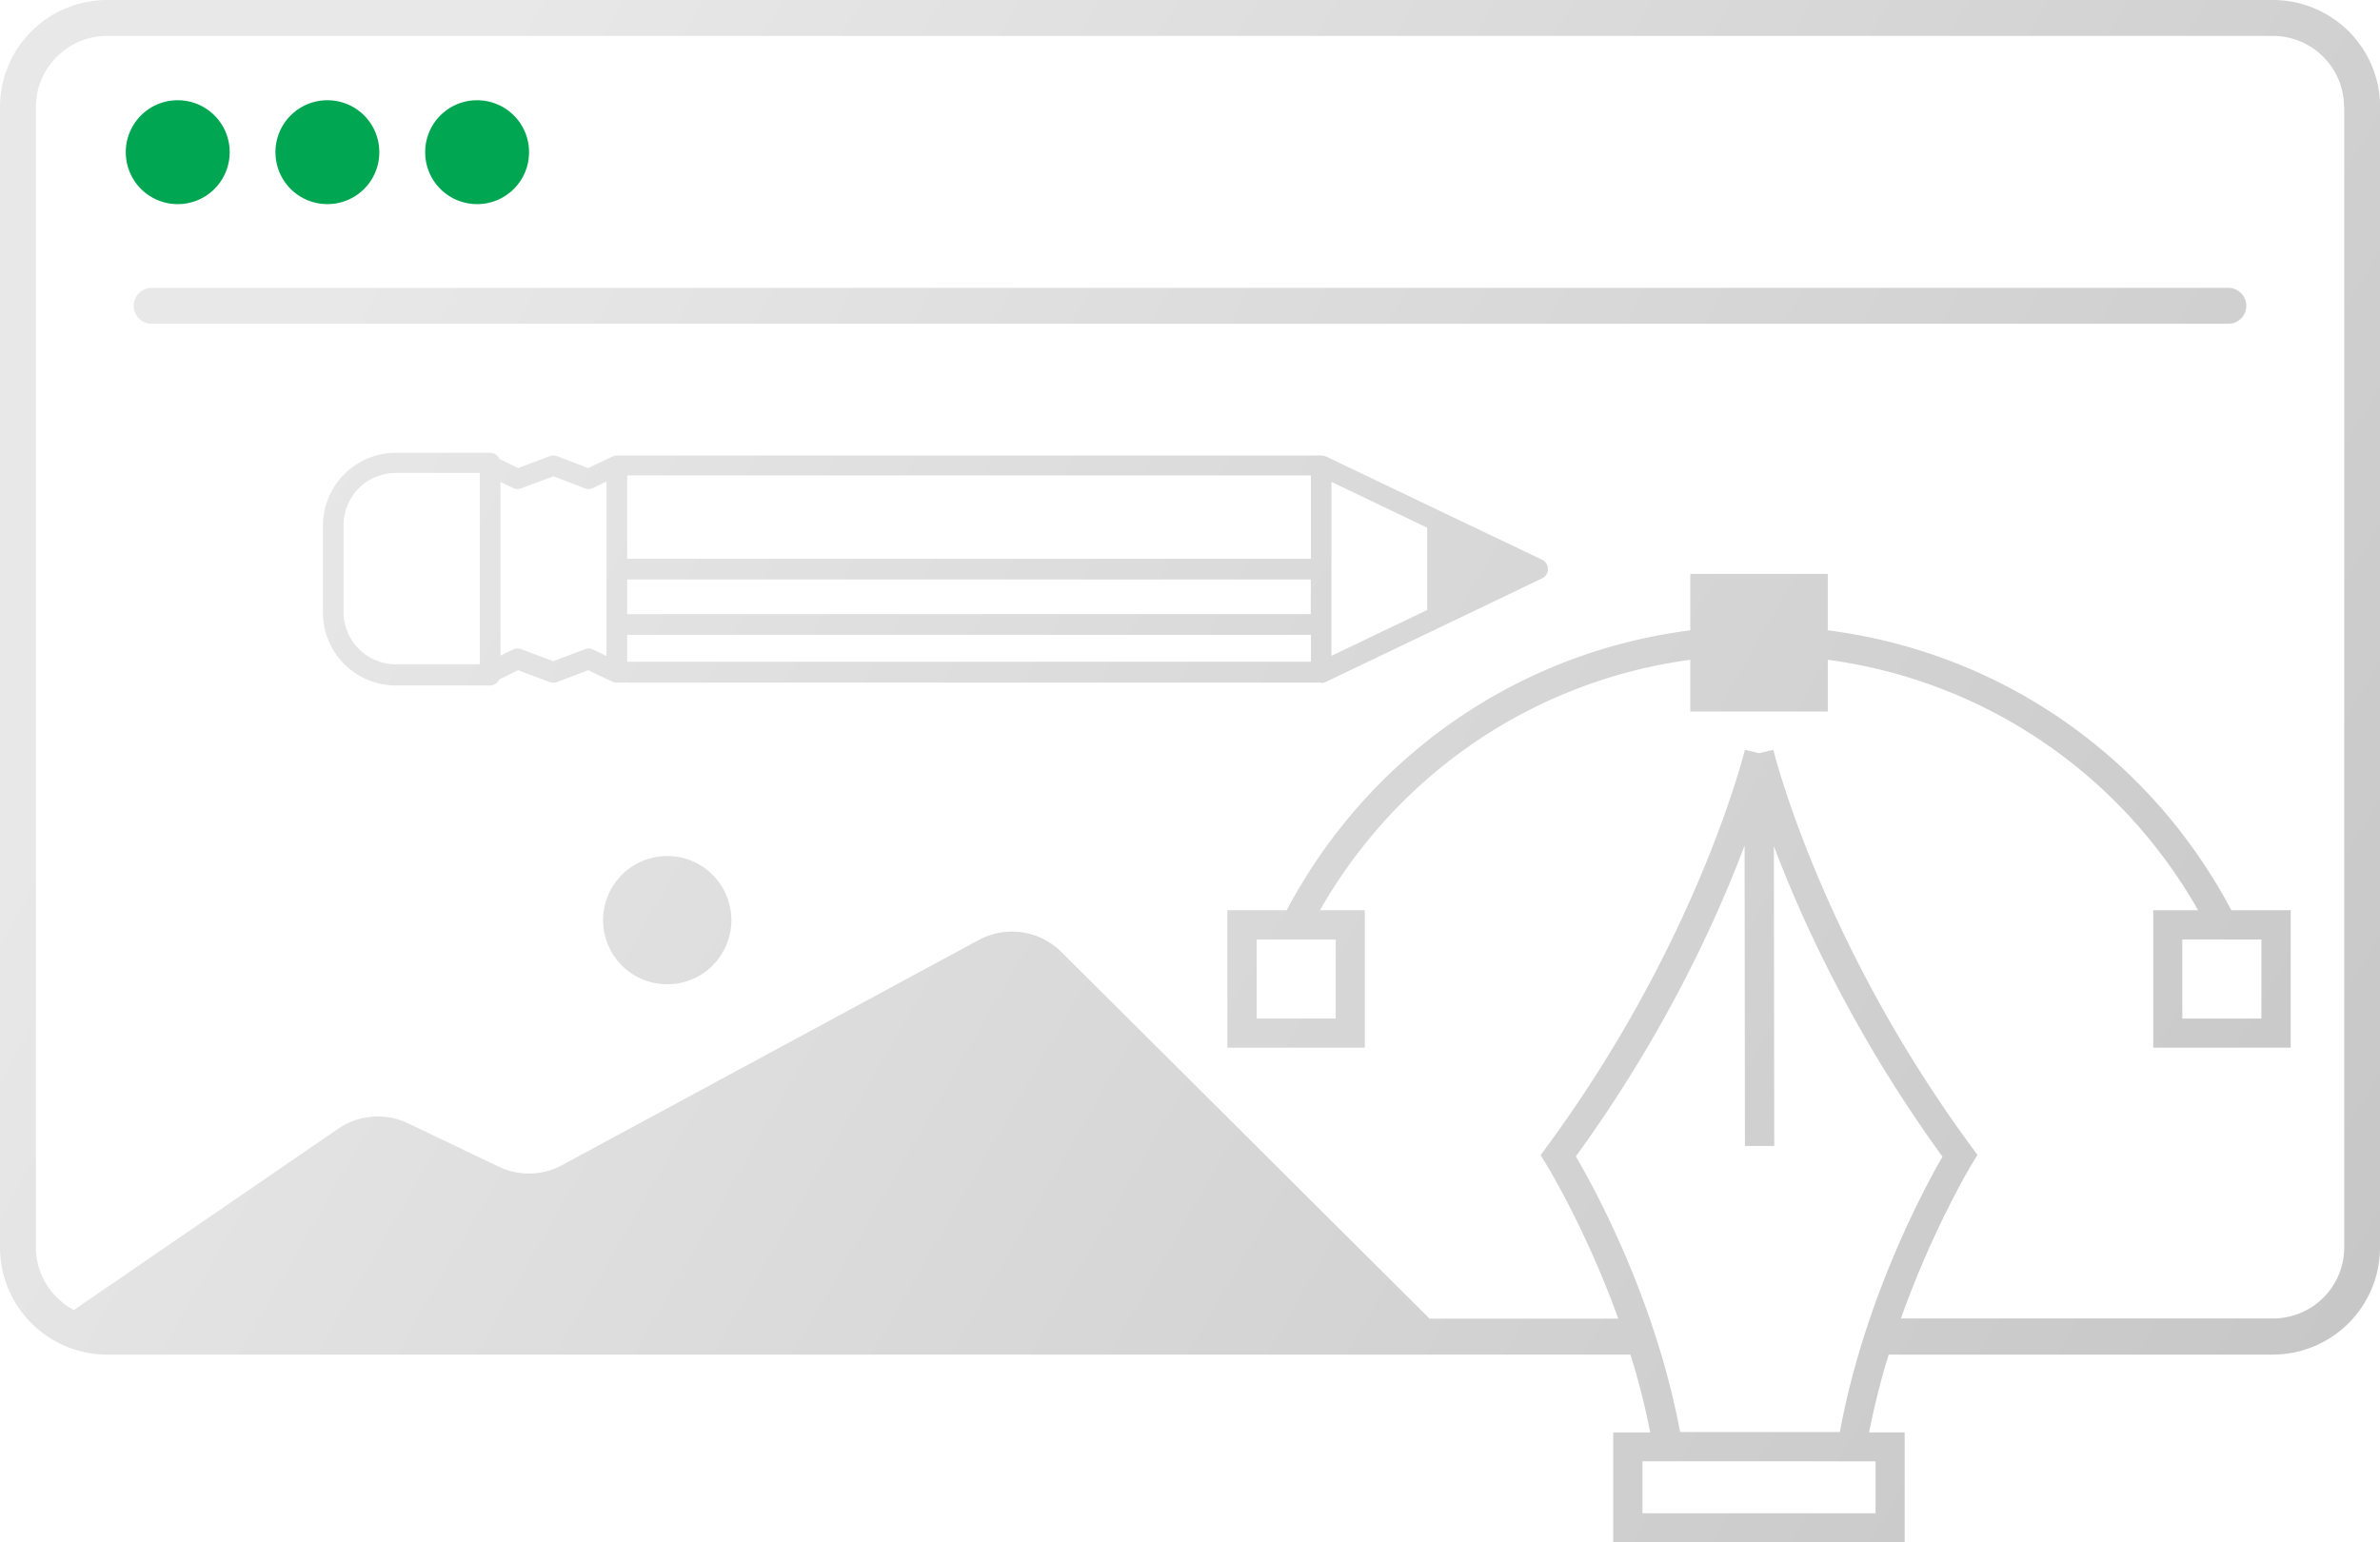<svg width="108" height="70" fill="none" xmlns="http://www.w3.org/2000/svg"><g clip-path="url(#a)"><path d="M10.422 6.907a2.353 2.353 0 0 1-2.357 2.357 2.353 2.353 0 0 1-2.357-2.357A2.353 2.353 0 0 1 8.065 4.55a2.353 2.353 0 0 1 2.357 2.357Zm4.436-2.357A2.353 2.353 0 0 0 12.5 6.907a2.353 2.353 0 0 0 2.357 2.357 2.353 2.353 0 0 0 2.356-2.357 2.353 2.353 0 0 0-2.356-2.357Zm6.793 0a2.353 2.353 0 0 0-2.357 2.357 2.353 2.353 0 0 0 2.357 2.357 2.353 2.353 0 0 0 2.356-2.357 2.353 2.353 0 0 0-2.356-2.357Z" fill="#00A651"/><path d="M101.117 14.695H6.883a.818.818 0 0 1-.816-.816c0-.448.367-.815.816-.815h94.234c.449 0 .816.367.816.815a.818.818 0 0 1-.816.816Zm.139 26.617h2.691v6.238h-6.238v-6.238h2.038c-3.563-6.263-9.752-10.422-16.806-11.368v2.349h-6.239v-2.349c-7.053.954-13.234 5.113-16.806 11.368h2.038v6.238h-6.238v-6.238h2.691c3.735-7.046 10.536-11.71 18.316-12.705v-2.56h6.238v2.56c7.78.995 14.58 5.66 18.315 12.705ZM60.613 42.64h-3.588v3.588h3.588v-3.588Zm42.005 0H99.03v3.588h3.588v-3.588ZM59.953 30.98H27.987a.526.526 0 0 1-.196-.041l-1.1-.522-1.412.538a.473.473 0 0 1-.334 0l-1.435-.538-.848.416a.467.467 0 0 1-.424.277h-4.282a3.31 3.31 0 0 1-3.302-3.302v-3.956a3.31 3.31 0 0 1 3.302-3.302h4.282c.187 0 .35.114.424.277l.848.416 1.435-.538a.472.472 0 0 1 .334 0l1.411.538 1.101-.522h.008a.387.387 0 0 1 .196-.049h31.958a.56.56 0 0 1 .196.041h.016l5.284 2.528 4.526 2.16c.163.082.269.246.269.425 0 .18-.106.343-.27.424l-4.525 2.17-5.284 2.527h-.008a.387.387 0 0 1-.196.049l-.008-.016Zm.465-1.215 4.346-2.08V23.95l-4.346-2.08v7.903-.008Zm-38.645-8.302h-3.817a2.367 2.367 0 0 0-2.364 2.365v3.955a2.367 2.367 0 0 0 2.364 2.365h3.817v-8.693.008Zm5.749.392-.612.293a.478.478 0 0 1-.367.017l-1.435-.547-1.46.547a.443.443 0 0 1-.366-.017l-.571-.277v7.886l.57-.278a.444.444 0 0 1 .367-.016l1.46.546 1.435-.546a.443.443 0 0 1 .367.016l.612.294v-7.918Zm.938 6.018h31.02v-1.574H28.46v1.574Zm31.028.938H28.46v1.223h31.028V28.81Zm0-7.234H28.46v3.784h31.028v-3.784ZM108 4.86v51.758a4.867 4.867 0 0 1-4.86 4.86H85.705a34.362 34.362 0 0 0-.889 3.531h1.615v5.007H73.204V65.01h1.68a32.848 32.848 0 0 0-.897-3.53H4.86A4.867 4.867 0 0 1 0 56.618V4.86A4.862 4.862 0 0 1 4.86 0h98.288a4.867 4.867 0 0 1 4.86 4.86H108ZM74.533 66.322v2.357H85.11v-2.357H74.533Zm13.61-13.83C84.14 46.972 81.776 41.8 80.495 38.4l.017 13.61h-1.33l-.016-13.635c-1.28 3.4-3.645 8.587-7.657 14.108.832 1.419 3.604 6.466 4.73 12.509h7.25c1.116-6.043 3.848-11.098 4.664-12.51l-.008.009ZM106.37 4.86a3.231 3.231 0 0 0-3.229-3.23H4.86a3.231 3.231 0 0 0-3.23 3.23v51.758c0 1.231.702 2.292 1.722 2.838l11.995-8.228a3.18 3.18 0 0 1 3.172-.245l4.11 1.966c.922.44 1.99.415 2.887-.074l18.894-10.21a3.176 3.176 0 0 1 3.76.547l16.7 16.635h8.563c-1.477-4.101-3.262-6.996-3.287-7.037l-.236-.383.269-.367c6.858-9.313 8.978-17.94 9.002-18.03l.645.154.644-.154c.024.09 2.145 8.717 9.003 18.03l.26.358-.236.384c-.024.04-1.778 2.935-3.237 7.037h16.888a3.23 3.23 0 0 0 3.229-3.229V4.86h-.008ZM30.279 38.85a2.913 2.913 0 0 0-2.912 2.911 2.913 2.913 0 0 0 2.911 2.912 2.913 2.913 0 0 0 2.911-2.912 2.913 2.913 0 0 0-2.91-2.911Z" fill="url(#b)"/></g><defs><linearGradient id="b" x1="1.729" y1=".555" x2="106.272" y2="60.907" gradientUnits="userSpaceOnUse"><stop offset=".15" stop-color="#E8E8E8"/><stop offset="1" stop-color="#C7C7C7"/></linearGradient><clipPath id="a"><path fill="#fff" d="M0 0h108v70H0z"/></clipPath></defs></svg>